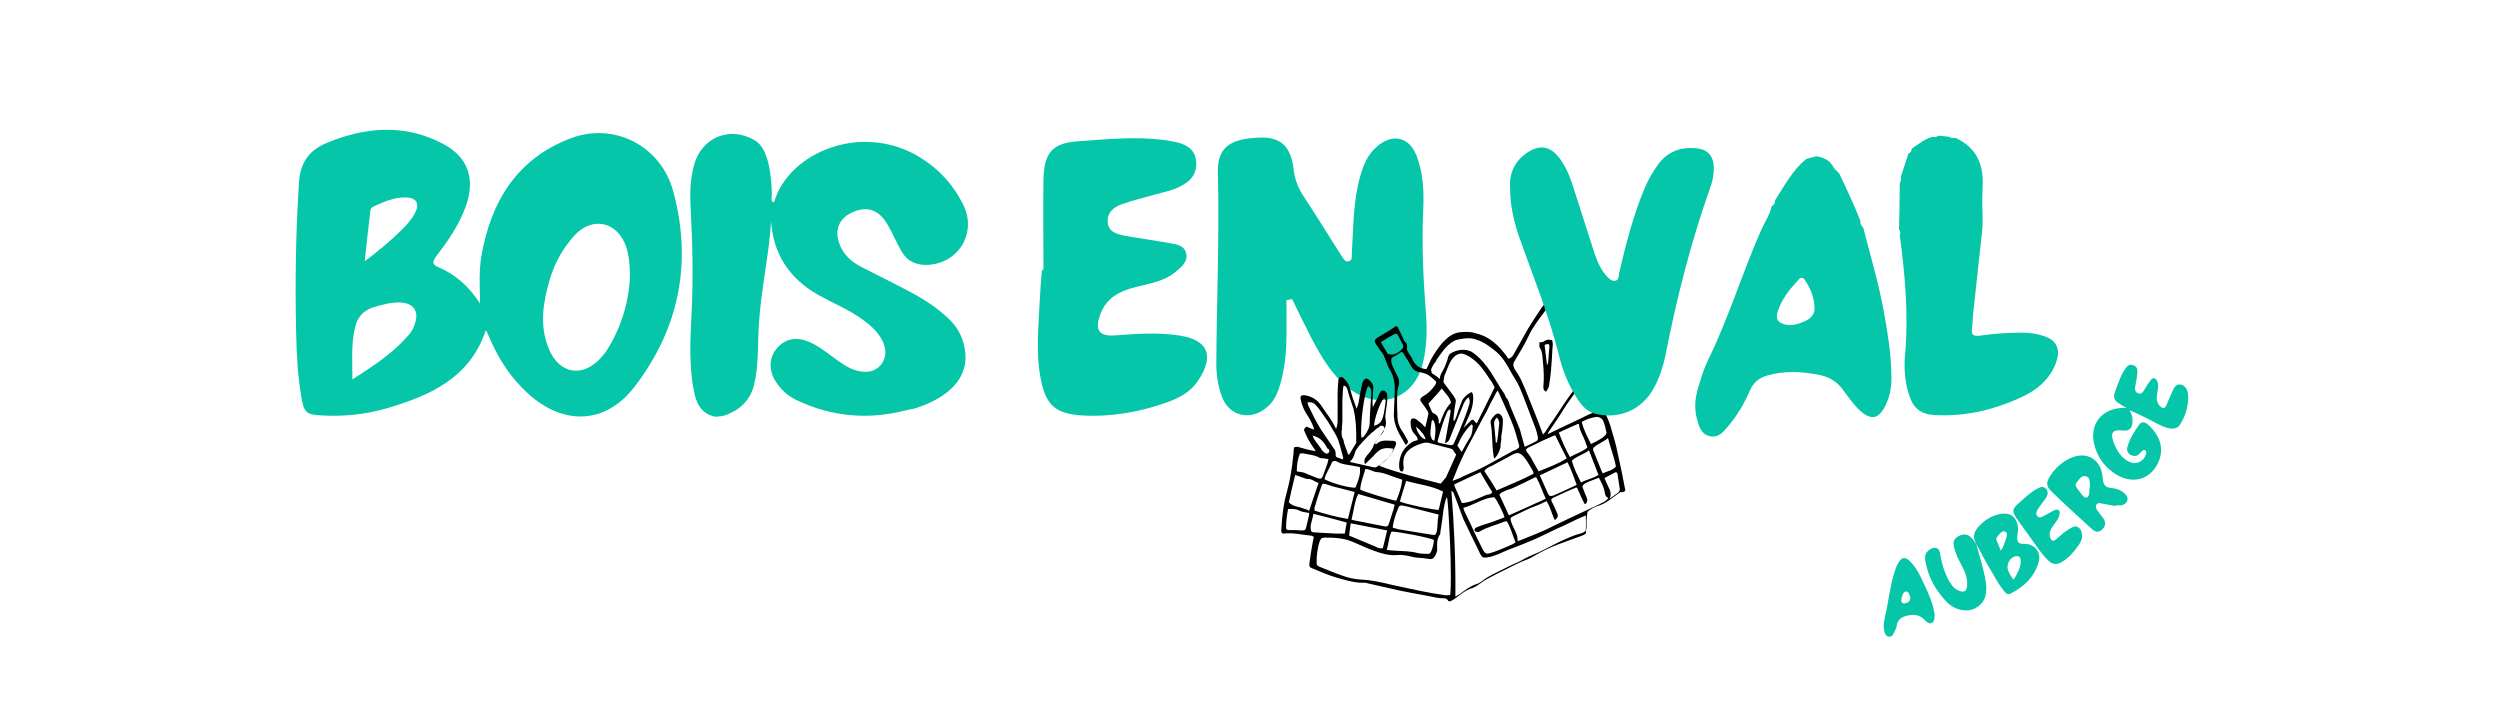 <?xml version="1.0" encoding="UTF-8"?>
<svg xmlns="http://www.w3.org/2000/svg" xmlns:xlink="http://www.w3.org/1999/xlink" version="1.1" x="0px" y="0px" viewBox="0 0 630.6 177" style="enable-background:new 0 0 630.6 177;" xml:space="preserve"> <style type="text/css"> .st0{fill:#05C6A9;} </style> <g id="Layer_2"> </g> <g id="Layer_3"> </g> <g id="Layer_1"> </g> <g id="Layer_1_copy"> <g> <path class="st0" d="M239.2,80.3c-2.9-2.7-6.2-4.9-9.7-6.7c-4.1-2.2-8.2-4.2-12.3-6.3c-2.5-1.3-4.5-3.1-5.5-5.9 c-1.2-3.3-0.1-6.2,3-7.7c3.8-1.9,7-0.9,9.2,3c1.3,2.2,2.2,4.5,3.5,6.7c1.5,2.6,3.9,3.6,6.8,3.4c7.8-0.5,12.3-8.3,8.7-15.3 c-2.4-4.8-5.9-8.7-10.5-11.6c-14.7-9.3-33.4-1.6-37.1,11c0,0.1-0.2,0.1-0.4,0.1c-0.5-0.7-0.2-1.6-0.2-2.3c-0.1-3.1-0.4-6.1-1.3-9 c-0.6-1.7-1.4-3.3-3-4.3c-6.2-3.7-13.4-0.8-15.3,6.1c-1,3.6-1.1,7.2-0.9,10.9c0.5,9.1,0.7,18.3,0.2,27.4 c-0.3,6.2-0.6,12.5,0.6,18.7c0.6,3.2,1.8,5.8,5.3,6.6c0.6,0,2.3,0,3.9-0.9c2.6-1.1,5.1-3.4,6-7.1c1.2-4.9,0.9-9.9,1.2-14.9 c0.5-9,2.6-17.8,3.1-26.4c0.5,8.1,4.5,14.4,11.9,18.6c3.6,2,7.5,3.6,10.9,6c2,1.4,3.9,3,5.1,5.2c1.1,2.1,1.4,4.3-0.1,6.3 c-1.6,2-3.8,2.2-6.1,1.6c-2.4-0.6-4.2-2.1-6.2-3.5c-1.9-1.4-3.8-2.9-6-3.8c-3.1-1.3-5.8-0.8-7.9,1.5c-2,2.2-2.3,5.2-0.7,8.1 c1.4,2.4,3.4,4.2,5.9,5.3c8.6,4,17.6,4.8,26.8,2.5c0.8-0.2,1.6-0.4,2.4-0.5c1.3-0.4,13.9-3.9,13-14 C243.2,85.7,241.8,82.7,239.2,80.3z"></path> <path class="st0" d="M122.5,83.4c-4,11.9-13.9,16.3-24.6,19.5c-5.4,1.6-10.9,2.2-16.6,1.9c-4-0.2-4.6-0.6-5.3-4.7 c-0.9-5.4-1.2-10.8-1.3-16.2c-0.3-12.6-0.1-25.1,0.7-37.7c0.3-5,2.4-8.2,6.9-10.1c9.8-4.1,19.7-4.9,29.3,0.1 c6.6,3.4,8.4,9.1,5.8,16.1c-1.7,4.6-4.5,8.6-7.4,12.4c-1.1,1.5-0.9,2.1,0.8,2.8c4.1,1.8,7.5,4.7,10.3,9.1 c-0.1-4.4-0.3-8.2,0.3-11.9c2.4-13.8,8.9-24.6,22.5-29.8c11-4.2,22.8,1.9,25.9,13.3c4.9,18,1.5,34.7-9.7,49.3 c-7.4,9.7-18.2,9.9-27.2,1.5c-4.1-3.8-7.1-8.4-9.3-13.5c-0.3-0.6-0.5-1.2-0.8-1.8C122.8,83.5,122.7,83.5,122.5,83.4z M158.9,69.6 c0-3.1-0.3-5.2-0.9-7.2c-2.2-6.6-8.7-8-13.3-2.8c-2.8,3.2-4.8,6.8-6,10.8c-1.7,5.8-2.7,11.6-0.3,17.5c2.6,6.5,8.7,7.5,13.3,2.2 c0.5-0.6,1-1.1,1.4-1.8C156.9,82.3,158.7,75.7,158.9,69.6z M88.9,95.7c5.3-3.4,10.2-6.6,14.1-11.1c0.8-0.9,1.4-2,1.7-3.1 c1-3-0.4-5-3.6-5.2c-2.5-0.1-4.9,0.6-7.2,1.3c-2.2,0.8-3.6,2.3-4.2,4.5C88.5,86.4,88.9,90.8,88.9,95.7z M92,65.9 c3.6-2.7,6.6-5.2,9.4-8c1.3-1.3,2.5-2.6,3.3-4.2c1.2-2.3,0.4-3.8-2.2-3.9c-3-0.1-5.7,1.1-8.3,2.3c-0.5,0.2-0.8,0.7-0.8,1.2 C92.9,57.4,92.5,61.4,92,65.9z"></path> </g> <g> <path class="st0" d="M324.5,75.7c0,2.9,0,5.8,0,8.7c0,4.3-0.4,8.5-1.6,12.6c-0.7,2.4-1.7,4.6-3.8,6.1c-4,3.1-9.2,1.7-10.9-3.1 c-1-2.7-1.4-5.5-1.4-8.3c0.1-16,0.8-32.1,0.4-48.1c-0.2-6.3,2.9-8.6,10.4-8.9c5.4-0.2,8,2.1,8.7,8c0.3,2.6,1.2,4.9,2.7,7.1 c3.2,4.8,6.2,9.8,9.3,14.6c0.5,0.7,0.9,1.8,1.9,1.5c1.1-0.3,0.7-1.5,0.8-2.3c0.4-6.4,0.3-12.8,2.1-19.1c0.8-2.9,1.9-5.6,4.3-7.6 c4-3.4,8.2-2.3,10,2.6c1.6,4.3,1.8,8.8,1.6,13.3c-0.4,8.9,0,17.7,0.7,26.5c0.3,4,0.2,8-0.7,11.9c-2,9.4-11.2,12.7-18.8,6.7 c-4.3-3.3-6.9-7.9-9.4-12.6c-1.7-3.3-3.3-6.6-4.9-9.9C325.4,75.6,325,75.6,324.5,75.7z"></path> <path class="st0" d="M263.2,68c0-7.6-0.1-15.1,0-22.7c0.2-7,2.3-9.3,9.2-9.7c7-0.5,14.1-1.2,21.1-0.3c1.4,0.2,2.8,0.4,4.1,0.8 c2.2,0.7,3.9,2,4.1,4.5c0.3,2.6-0.8,4.5-2.9,5.8c-2.3,1.5-5,2-7.6,2.7c-2.8,0.8-5.7,1.5-8.5,2.5c-1.8,0.7-3.4,2-3.3,4.3 c0.1,2.5,2.1,3.1,4,3.5c3.8,0.7,7.6,1.2,11.4,1.9c1.8,0.3,3.9,0.5,4.4,2.6c0.5,2.2-1.3,3.5-2.7,4.7c-2.9,2.4-6.5,2.9-10,3.8 c-4,1-7.5,2.7-9,7c-1.4,3.8-0.3,5.5,3.7,5.2c5.4-0.4,10.7-0.8,16.1,0c7.4,1.1,9.1,5,5,11.3c-1.9,2.9-4.7,4.4-7.7,5.5 c-6.9,2.5-14.1,3.8-21.5,3.4c-6.8-0.4-9.3-2.5-10.6-9.3c-1.3-6.8-0.5-13.6-0.2-20.3c0.1-2.3,0.3-4.6,0.5-6.9 C263,68,263.1,68,263.2,68z"></path> </g> <path class="st0" d="M167.1,62.9"></path> <path d="M409.9,123.3c-0.6-3.1-1.2-6.2-1.9-9.2c-0.4-2-1-4-1.6-6c-0.3-1.2-0.8-2.4-1.3-3.5c-0.2-0.4-0.6-0.9-1-0.9 c-0.7-0.1-1.4,0-2,0.3c-1.3,0.5-2.5,1.1-3.7,1.7c-2.6,1.2-5.2,2.5-8,3.8c0.1-0.3,0.2-0.4,0.2-0.5c1.5-2.2,3-4.4,4.4-6.7 c0.7-1,1.4-2,2.1-3c1.3-1.9,2.7-3.7,3.7-5.8c1.2-2.6,2.5-5.2,3.7-7.9c1-2,1.6-4.2,2-6.4c0.3-1.5,0.4-3,0.1-4.5 c-0.5-2.3-2.1-3.9-4.5-4.2c-0.4-0.1-0.9-0.1-1.3-0.2c-0.9-0.2-1.9,0-2.7,0.4c-1.4,0.6-2.9,1.3-4.2,2.2c-2.2,1.5-4.1,3.2-5.5,5.4 c-1,1.5-2,3-2.9,4.5c-1.2,2.1-2.4,4.3-3.6,6.4c-0.3,0.6-0.7,1.1-1.4,1.3c-0.2-0.2-0.4-0.5-0.5-0.7c-2-2.7-4.3-4.9-7.6-5.7 c0,0-0.1,0-0.1,0c-1.3-0.5-2.7-0.4-4-0.3c-1.9,0.2-3.3,1.4-4.5,2.7c-1,1.2-1.9,2.5-2.7,3.9c-0.5,0.9-0.8,1.8-1.3,2.7 c-1.6-0.1-2.7-0.8-3.4-2.2c-0.3-0.7-0.7-1.3-1.1-1.9c-0.3-0.4-0.5-0.9-0.4-1.4c0.1-0.5,0-1-0.5-1.4c-0.2-0.1-0.3-0.4-0.4-0.7 c-0.5-1-0.9-1.9-1.4-2.9c-0.1-0.2-0.3-0.3-0.4-0.4c-0.6,0.4-1.2,0.8-1.8,1.2c-1,0.6-2,1.2-3,1.8c-0.7,0.5-0.8,0.8-0.4,1.5 c0.5,0.8,1.1,1.6,1.7,2.4c0.2,0.2,0.3,0.5,0.4,0.7c0.5,1.2,0.8,2.4,1.5,3.5c1.1,1.8,1.3,3.7,1.2,5.7c-0.1,1.7-0.1,3.4-0.2,5.1 c-0.2,3.1,1.4,5.5,2.9,8c0,0,0.1,0.1,0.2,0.1c0.5-0.6,0.6-0.8,0.2-1.4c-0.4-0.7-0.8-1.5-1.3-2.2c-0.7-1-1.1-2.2-1.1-3.4 c-0.1-1.7-0.1-3.4-0.1-5.2c0-0.8,0.1-1.7,0.3-2.4c0.4-1.1,0.2-2-0.3-2.9c-0.4-0.7-0.7-1.4-1-2.1c-0.4-0.8-0.6-1.5-0.4-2.3 c0.9-0.5,1.7-1,2.6-1.6c0.2,0.2,0.4,0.4,0.5,0.6c0.7,1.1,1.4,2.2,2,3.3c0.4,0.7,0.9,1,1.6,1.2c0.7,0.1,1.5,0.3,2.2,0.6 c0.8,0.4,1.4,1,2.1,1.6c0.4,0.3,0.3,0.7,0,1.1c-0.8,1.2-1.8,2.2-3.1,2.9c-0.7,0.4-0.8,0.9-0.4,1.4c0.6,0.8,1.1,1.5,1.6,2.3 c0.1,0.2,0.2,0.5,0.2,0.7c-0.2,1.1-0.5,2.1-0.8,3.4c-0.5-0.5-0.8-0.9-1.2-1.2c-0.4-0.3-0.8-0.7-1.2-0.9c-0.9-0.4-1.3-0.1-1.3,0.9 c0,1.1,0.3,2.2,1.1,3c0.4,0.4,0.7,0.8,0.7,1.4c-0.5,0.2-1,0.2-1.4,0.5c-2.2,1.4-3.3,3.4-3.3,6.1c0,0.3,0.1,0.7,0.2,1 c0.2,0.4,0.6,0.5,0.8,0.1c0.2-0.4,0.2-0.8,0.1-1.3c-0.2-1.8,0.4-3.3,1.9-4.3c0.9-0.6,1.9-1,2.9-1.3c0.6-0.2,1.3-0.2,1.9,0 c1.7,0.4,3.3,0.9,5,1.3c0.5,0.1,0.9,0.3,1.1,0.9c0.1,0.2,0.3,0.4,0.5,0.6c-0.1,0.3-0.2,0.7-0.4,1c-0.7,1.6-1.5,3.3-2.2,4.9 c-0.1,0.1-0.2,0.2-0.3,0.3c-0.3,0.4-0.6,0.7-1,1.2c-5.1-1.3-10.4-2.6-15.5-4.5c0.3-0.3,0.4-0.4,0.6-0.6c0.5-0.4,0.9-0.8,1.4-1.2 c0.4-0.4,0.8-0.7,1-1.1c0.5-0.8,0.9-1.6,1.2-2.4c0.2-0.6-0.1-1-0.8-1c-1.4,0-2.9-0.4-4.1,0.8c-0.1,0.1-0.2,0-0.4,0 c0.1-0.3,0.2-0.5,0.3-0.6c0.6-1,1.2-1.9,1.9-2.8c0.6-0.9,0.7-1.9,0.5-2.9c-0.1-0.4-0.1-0.9,0-1.4c0.1-1,0.3-1.9,0.4-2.9 c0.1-0.6,0-1.2,0-1.9c0-0.3-0.3-0.6-0.5-0.8c-0.5-0.4-1.1-0.2-1.4,0.5c-0.4,0.9-0.8,1.8-1.3,2.7c-0.1,0.3-0.3,0.5-0.4,0.8 c-0.1-0.7-0.1-1.2-0.1-1.8c0.1-0.9,0.1-1.9,0.2-2.8c0.1-1-0.4-1.7-1.1-2.3c-0.5-0.4-0.9-0.4-1.3,0.1c-0.2,0.2-0.3,0.5-0.4,0.8 c-0.2,1-0.4,2-0.6,3c-0.2,1.1-0.3,2.3-0.8,3.4c-0.6-1.6-1.2-3.2-1.6-4.9c-0.3-1.2-0.9-2.1-1.8-2.9c-0.5-0.4-1.1-0.2-1.2,0.5 c-0.1,1.1-0.2,2.3-0.2,3.4c0,2,0,4,0,6c0,0.9,0.1,1.8-0.4,3c-0.1-0.3-0.2-0.4-0.3-0.6c-0.9-1.9-2.2-3.4-3.3-5.1 c-1-1.6-2.4-2.5-4.3-2.8c-0.9-0.1-1.2,0.2-1,1.1c0.3,1.6,1,3,1.9,4.3c0.5,0.7,1.4,2.6,1.5,3.3c-0.7-0.3-1.4-0.5-2-0.8 c-0.6,0.7-0.7,0.7-0.5,1.1c0.4,0.8,0.7,1.7,1.2,2.5c0.5,0.9,1.2,1.8,1.7,2.6c-1.4-0.2-2.6-0.5-3.9-0.9c-0.6-0.2-1.2-0.3-1.6,0 c-0.1,0.5-0.1,0.9-0.1,1.2c0,0.3-0.1,0.6-0.1,0.9c-0.3,3.1-0.8,6.1-1.6,9.1c-0.9,3.1-1.2,6.2-1.4,9.4c0,0.2,0,0.4,0,0.5 c0,0.4,0.2,0.6,0.6,0.6c2.3-0.3,4.6,0.3,6.8,0.5c0.3,0,0.5,0.2,0.8,0.3c-0.1,0.5-0.2,1-0.3,1.5c-0.3,1.7-0.6,3.4-0.8,5.1 c-0.1,0.9,0,1.1,0.8,1.4c1.9,0.8,3.8,1.6,5.7,2.2c2.4,0.7,4.9,1.5,7.5,1.4c0.2,0,0.4,0,0.5,0.1c1.8,0.4,3.6,0.8,5.3,1.2 c3.6,0.9,7.4,1.5,11,2.2c0.9,0.2,1.8,0.4,2.7,0.4c0.6,0,1.2,0,1.5,0.7c0.2,0,0.3,0.1,0.5,0.1c0.3-0.2,0.6-0.3,0.9-0.5 c1.5-1,2.9-2.4,4.8-2.9c0.3-0.1,0.5-0.3,0.8-0.4c1-0.6,1.9-1.4,2.9-1.9c2.6-1.4,5.3-2.7,7.9-4c1.2-0.6,2.5-0.9,3.6-1.6 c2-1.2,4.2-2.3,6.4-3.1c1.6-0.6,3.3-1.2,4.9-1.8c0.6-0.2,1.2-0.4,1.7-0.7c0.1-0.1,0.2-0.1,0.3-0.2c0,0,0-0.1,0-0.1 c0-0.3,0.1-0.6,0.1-0.9c0-0.1,0-0.2,0.1-0.3c0-0.7,0-1.3,0-1.9c0-0.7,0.1-1.4,0.2-2.1c0-0.2,0.3-0.5,0.5-0.6c0.6-0.4,1.3-0.8,1.9-1 c2.3-0.6,3.9-2.2,5.8-3.5C409.8,124.1,410.1,123.9,409.9,123.3 M353.7,88c-1,1.1-2.2,1.7-3.6,1.3c-0.6-1-1.2-1.9-1.8-3 c1.1-0.7,2.1-1.3,3.2-1.9c0.7-0.4,0.9-0.3,1.3,0.5c0.4,0.7,0.7,1.4,1.1,2.1C354.1,87.4,353.9,87.7,353.7,88z M357.2,107.6 c1.3,1.1,2.2,2.3,2.4,3.2C358.7,110.8,357.3,109,357.2,107.6z M407.6,117.7c-0.9,1-2.1,1.1-3.3,1.7c-0.2-0.3-0.3-0.5-0.4-0.8 c-0.6-1.6-1.3-3.1-1.9-4.7c-0.2-0.4-0.3-0.8,0.1-1.1c1-0.9,2.3-1.3,3.5-2.3C406.3,113.2,407.2,115.4,407.6,117.7z M376.4,124.1 c-0.3,0.7-0.9,0.6-1.4,0.7c-1.1,0.5-2.2,0.9-3.3,1.4c-0.7,0.3-1.4,0.5-2.1,0.6c-0.9,0.2-0.9,0.1-1.2-0.7c-0.5-1.2-1.1-2.5-1.6-3.7 c0-0.1,0.1-0.2,0.2-0.3c2.1-1,4.1-1.9,6.4-3C374.4,120.9,375.4,122.5,376.4,124.1z M374.4,118.8c0.5-0.7,1.2-1,1.9-1.3 c1.7-0.9,3.3-1.8,5-2.7c0.5-0.3,1.2-0.6,1.7-0.5c0.6,0.1,1.2,0.7,1.6,1.2c0.8,1.1,1.5,2.3,2.1,3.4c0.1,0.1,0.1,0.4,0.1,0.6 c-3,1.6-6.1,2.8-9.3,4.2C376.6,122.1,375.5,120.5,374.4,118.8z M376.9,125.4c0.7,0.7,2.3,3.9,2.6,5.1c-1.1,0.4-2.1,0.8-3.2,1.2 c-1.3,0.4-2.6,0.8-3.8,1.3c-0.5,0.2-0.7,0.6-0.5,0.9c0.2,0.3,0.8,0.4,1.2,0.2c1.9-1.2,4.1-1.6,6.2-2.5c0.2-0.1,0.4-0.1,0.7-0.1 c1,1.6,1.4,3.5,2.2,5.3c-0.3,0.2-0.6,0.4-0.8,0.5c-1.6,0.7-3.2,1.4-4.9,2c0,0-0.1,0-0.1,0c-1.6,0.6-1.9,0.5-2.7-1.1 c-1-2-2-4.1-2.9-6.1c-0.5-1-0.9-1.9-1.4-2.9c-0.2-0.3-0.2-0.7-0.4-1.1C371.8,127.4,374.1,125.6,376.9,125.4z M378.2,124.8 c0.4-0.6,0.9-0.7,1.5-1c0.6-0.3,1.3-0.4,1.9-0.7c1.8-0.8,3.6-1.7,5.4-2.6c0.1-0.1,0.3-0.1,0.5-0.1c1,1.7,1.5,3.5,2.4,5.4 c-3.1,1.4-6.1,2.8-9.3,4.2C379.8,128.2,379,126.5,378.2,124.8z M388.4,119.9c2.4-1.1,4.6-2.2,7-3.3c0.9,1.8,1.6,3.7,2.3,5.7 c-1.5,0.7-2.9,1.4-4.3,2c-0.5,0.2-1.1,0.5-1.6,0.7c-0.7,0.2-1,0.2-1.3-0.4C389.8,123,389.1,121.5,388.4,119.9z M396.5,116.2 c1.2-1.2,2.9-1.5,4.3-2.6c0.8,2.1,1.6,4.1,2.4,6.2c-1.4,0.9-2.9,1.1-4.4,1.9C397.9,119.9,397,118.2,396.5,116.2z M402.4,105.2 c0.7-0.2,1.8,0.3,2,1c0.4,0.9,0.6,1.9,0.8,2.8c0.1,0.2-0.1,0.6-0.3,0.8c-0.4,0.4-0.8,0.7-1.3,1c-0.7,0.4-1.4,0.8-2.3,1.2 c-0.9-1.9-1.9-3.6-2.3-5.6C400.1,105.8,401.2,105.4,402.4,105.2z M398.1,106.9c0.1,0.1,0.2,0.1,0.2,0.2c0.1,1.5,1,2.7,1.5,4.1 c0.2,0.5,0.4,1.1,0.6,1.7c-1.3,1.1-2.9,1.5-4.4,2.4c-1.1-2-2-4-2.8-6.2C394.9,108.3,396.5,107.6,398.1,106.9z M391.7,110 c0.2-0.1,0.3-0.1,0.6-0.2c0.9,1.9,1.9,3.8,2.9,5.8c-2.3,1.5-4.7,2.3-7.1,3.3c-0.7-1.2-1.3-2.3-1.9-3.4c-0.3-0.5-0.6-1-1-1.4 c-0.4-0.6-0.4-0.8,0.3-1.2c1.2-0.6,2.4-1.1,3.5-1.7C389.9,110.8,390.8,110.4,391.7,110z M381.9,91.3c1.2-2.1,2.6-4.2,3.6-6.4 c1-2.2,2.4-4,3.8-5.9c1.5-2,3.3-3.7,5.4-5.1c1.3-0.8,2.7-1.6,4.2-2.1c1.8-0.6,3.6-0.2,5.1,0.8c0.6,0.4,1.1,1,1.3,1.7 c0.5,1.2,0.7,2.5,0.5,3.8c-0.3,2.7-1.2,5.2-2.2,7.7c-0.9,2-1.9,3.9-2.7,5.9c-1.1,2.6-2.6,5-4.3,7.2c-1.6,2.1-3,4.4-4.5,6.6 c-0.8,1.1-1.5,2.2-2.3,3.4c-0.1,0.2-0.3,0.4-0.6,0.7c-0.8-2.1-1.5-4.1-2.3-6c-1-2.4-1.9-4.9-3-7.3c-0.5-1.2-1.2-2.2-1.9-3.3 C381.7,92.3,381.6,91.9,381.9,91.3z M361.6,94.4c-0.1,0-0.1-0.1-0.2-0.1c-0.1,0-0.1-0.1-0.2-0.2c0,0-0.1,0-0.1-0.1c0,0,0,0,0,0 c0,0,0,0,0,0c0,0,0,0,0,0c0,0,0,0,0,0c0,0,0-0.1,0-0.1c0,0,0,0,0-0.1c0,0,0-0.1,0-0.1c0,0,0,0,0,0c0,0,0,0,0,0c0,0-0.1-0.1-0.1-0.1 c0,0,0,0,0,0c0-0.1,0-0.2,0-0.3c0-0.1,0-0.3,0.1-0.4c0.2-0.5,0.5-1,0.8-1.4c0.1-0.1,0.2-0.2,0.3-0.3c0-0.2,0.1-0.4,0.2-0.5 c1.2-1.7,2.3-3.5,4.2-4.6c0.4-0.3,0.9-0.4,1.4-0.5c1.5-0.3,3-0.5,4.5,0.1c1.9,0.6,3.4,1.8,4.9,3c1.6,1.4,2.7,3.2,3.7,5.1 c0.7,1.3,1.6,2.5,2.2,3.9c0.9,2,1.6,4.1,2.4,6.1c0.5,1.4,1.1,2.8,1.6,4.2c0.3,0.7,0.4,1.5,0.6,2.2c0.1,0.5,0,0.9-0.4,1.1 c-0.9,0.5-1.8,0.9-2.9,1.4c-0.5-1.6-0.8-2.9-1.2-4.3c-0.2-0.5-0.4-1-0.6-1.5c-0.6-1.4-1.2-2.9-1.8-4.3c-0.1-0.1-0.1-0.3-0.2-0.4 c0-0.3-0.2-0.7-0.3-1c-0.1-0.2-0.2-0.4-0.3-0.6c-0.1-0.1-0.2-0.2-0.3-0.3c0-0.1-0.1-0.1-0.1-0.2c0,0,0,0,0,0 c-0.2-0.7-0.7-1.3-1.1-1.9c-0.9-1.5-1.8-2.9-2.7-4.4c-1.2-1.8-2.6-3.5-4.4-4.8c-1.6-1.2-4.1-0.9-5.8,0.2c-0.2,0.1-0.4,0.5-0.4,0.6 c0,0-0.1,0.1-0.1,0.1c-0.2,1-0.6,2-1,2.9c-0.2,0.4-0.5,0.9-0.7,1.3c-0.1,0.2-0.2,0.4-0.3,0.7c-0.1,0.2-0.1,0.5-0.1,0.7 c0,0,0,0,0,0.1C362.5,95,362.1,94.7,361.6,94.4z M371.6,100.5c0-0.6,0-1.2-0.4-1.6c-1,0.4-2.2,1.5-2.5,2.4c-0.5,1.3-1,2.6-1.4,3.9 c-0.1,0.3-0.3,0.6-0.4,0.9l-0.3,0c0-0.4,0.1-0.9,0.1-1.3c0.1-1.2,0.3-2.4,0.5-3.5c0.1-0.6-0.3-1-0.6-1.5c-0.7-1-1.5-2-2.3-3.1 c-0.2-0.3-0.3-0.6-0.1-0.9c0-0.1,0-0.2,0-0.2c0-0.1,0-0.1,0-0.2c0-0.1,0.1-0.2,0.1-0.4c0,0,0,0,0,0c0-0.2,0.1-0.5,0.2-0.6 c0,0,0,0,0,0c0.7-1.6,1.1-3.3,2.4-4.5c0.8-0.7,1.7-0.9,2.6-0.5c1.1,0.4,2.1,1.2,3,2c1.6,1.5,2.6,3.3,3.8,5c0.3,0.4,0.5,1,0.7,1.3 c-1.5,3.1-3,6.1-4.5,9.1c-0.2-0.2-0.3-0.3-0.4-0.4c-0.5-0.7-0.8-0.7-1.4,0c-0.5,0.5-1,1-1.5,1.5c0.5-1.2,1.1-2.4,1.6-3.6 C371.3,103,371.6,101.8,371.6,100.5z M361.8,111.2c-0.2-0.1-0.5-0.2-0.6-0.4c-0.2-0.4-0.4-0.9-0.4-1.4c0-1,0.2-2.1,0.3-3.1 c0-0.1,0.2-0.3,0.3-0.4C362.1,106.5,362.3,108.5,361.8,111.2z M361.5,104.2c-0.1,0-0.2-0.2-0.3-0.3c-0.3-0.8-0.7-1.5-0.9-2.1 c1.2-1.3,2.3-2.5,3.4-3.8c0.8,1.2,2,2.1,2.3,3.6c-1.5,1.5-2.1,3.3-2.8,5.2c-0.1,0-0.3-0.1-0.3-0.1 C363,105.5,362.6,104.6,361.5,104.2z M366.7,111.9c-0.1,0.2-0.4,0.4-0.6,0.4c-1-0.1-2.1-0.4-3.1-0.6c-0.2,0-0.3-0.2-0.4-0.3 c0.4-1.5,0.8-3,1.3-4.5c0.3-1,0.7-1.9,1.1-2.9c0.1-0.3,0.4-0.6,0.8-0.8c0,0.2,0.1,0.5,0.1,0.7c-0.4,2.2-0.8,4.4-1.2,6.6 c-0.1,0.4-0.1,0.7-0.2,1.3c0.8-0.3,1-0.7,1.2-1.2c0.9-2.3,1.8-4.6,2.7-6.8c0.2-0.4,0.3-0.8,0.5-1.2c0.3-0.9,0.7-1.7,1.5-2.4 c0.4,0.6,0.4,1.2,0.2,1.8c-0.3,1.2-0.8,2.4-1.2,3.5c-0.3,0.8-0.6,1.5-0.9,2.2C368,109.1,367.3,110.5,366.7,111.9z M367.6,112.4 c0.8-1.9,1.9-3.8,3.6-5.4c0.1,0.2,0.3,0.3,0.3,0.4c-0.1,0.9-0.1,1.9-0.6,2.8c-0.8,1.2-1.5,2.5-2.2,3.8 C368.3,113.4,368,113,367.6,112.4z M366.9,120c0.9-2.3,1.9-4.6,3.1-6.9c1.2-2.2,2.4-4.5,3.6-6.8c0.6-1.2,1.4-2.4,1.9-3.6 c0.5-1.2,1.3-2.3,1.8-3.5c0.1-0.2,0.2-0.3,0.5-0.7c0.6,1.3,1,2.3,1.5,3.3c0.8,1.9,1.7,3.7,2.4,5.6c0.6,1.6,1,3.3,1.5,5 c0.1,0.2-0.1,0.6-0.3,0.7c-0.3,0.3-0.8,0.4-1.2,0.6c-2.4,1.3-4.7,2.6-7.1,3.9c-1.7,0.9-3.4,1.6-5.2,2.4c-0.4,0.2-0.8,0.4-1.2,0.6 c-0.5,0.2-1.1,0.4-1.8,0.7C366.6,120.7,366.7,120.4,366.9,120z M364,124c-0.4,1.5-0.7,3-1.1,4.6c-1,0.1-8.3-1.4-9.8-2.1 c0.5-1.7,1-3.4,1.6-5.2C357.8,122.2,361.1,122.5,364,124z M331.6,128c0.5-1.8,1.1-3.6,1.7-5.3c0.2-0.7,0.4-0.8,1.1-0.6 c0.6,0.2,1.2,0.4,1.8,0.6c1.2,0.3,2.4,0.6,3.6,0.9c0.6,0.2,1.2,0.3,1.9,0.5c-0.6,2.3-1.1,4.5-1.7,6.8c-2.9-0.5-5.6-1.2-8.4-2.1 C331.6,128.5,331.5,128.2,331.6,128z M334.1,120.9c0.3-1.6,1.4-2.9,1.9-4.4c0.5-0.3,0.9-0.3,1.4,0c1,0.6,2.2,0.7,3.4,0.9 c0.7,0.1,1.5,0.3,2.2,0.4c0.3,2-0.5,3.6-1.1,5.2C340.5,123.1,336.5,122.1,334.1,120.9z M340.7,132c3.1,0.6,6.1,1.2,9.2,1.8 c-0.4,1.6-0.7,3-1.1,4.5c-0.7,0.1-1.3-0.1-1.8-0.4c-1.4-0.6-2.9-1.2-4.3-1.8c-0.8-0.3-1.6-0.7-2.4-1C340.4,134,340.6,133,340.7,132 z M349.4,132.8c-2.7-0.5-5.4-1.1-8.1-1.6c-0.1,0-0.2-0.1-0.4-0.2c0.6-2.1,0.7-4.4,1.7-6.4c3.1,0.9,6.1,1.8,9.2,2.7 c-0.1,0.5-0.2,0.9-0.3,1.2c-0.4,1.3-0.8,2.5-1.2,3.7C350.2,132.6,349.9,132.9,349.4,132.8z M351,134.1c1.2-0.1,9.6,1.5,10.7,2.1 c-0.1,1.1-0.3,2-0.7,2.9c-0.2,0.4-0.5,0.7-0.9,0.6c-0.8,0-1.7,0-2.5-0.2c-1.9-0.5-3.8-0.5-5.7-0.6c-0.6,0-1.3-0.1-2.1-0.2 C350.3,137.1,350.3,135.5,351,134.1z M361.3,134.9c-2.9-0.5-5.8-0.9-8.6-1.4c-0.5-0.1-0.9-0.3-1.4-0.4c0.2-1.9,0.8-3.5,1.5-5.2 c0.2-0.4,0.5-0.4,0.9-0.4c1,0.2,1.9,0.4,2.9,0.7c0.7,0.2,1.3,0.3,2,0.5c1.4,0.4,2.8,0.7,4.3,1.1c-0.4,1.5-0.2,2.9-0.5,4.3 C362.1,134.9,362.1,135,361.3,134.9z M350.5,119.9c1,0.4,2.1,0.7,3.2,1.1c-0.2,1.9-0.8,3.6-1.5,5.3c-1.1-0.1-8.3-2.3-9.1-2.8 c0.1-1.8,0.8-3.4,1.3-5.2c1.1,0,2,0.8,3.1,0.8C348.5,119.2,349.5,119.5,350.5,119.9z M349.1,100.4c0.4,0.2,0.5,0.7,0.4,1 c-0.2,1.3-0.3,2.6-0.7,3.9c-0.3,1.1-1,1.8-2.2,2.1C346.6,105.8,348.1,101.4,349.1,100.4z M345.1,97.4c0.6,0.3,0.8,0.8,0.8,1.4 c0,0.6,0,1.2-0.1,1.9c-0.1,1.9-0.3,3.9-0.3,5.8c0,1.4-0.6,2.4-1.4,3.5c-0.1,0.1-0.2,0.2-0.3,0.3c-0.1,0-0.2,0-0.4,0.1 C343,107,344.2,98.6,345.1,97.4z M342.7,112.6c0.7-0.8,1.4-1.6,2.2-2.4c0.5-0.5,1-1,1.6-1.4c0.1-0.1,0.2-0.2,0.3-0.3 c0.3-0.3,0.7-0.6,1.1-0.8c0.1-0.3,0.5-0.4,0.8-0.3c0.4,0.1,0.6,0.5,0.5,0.8c-0.1,0.6-0.4,1-0.8,1.4c-0.2,0.2-0.4,0.3-0.5,0.5 c0,0,0,0,0,0c0,0,0,0,0,0.1c0,0,0,0.1-0.1,0.1c-0.1,0.1-0.1,0.2-0.2,0.3c-0.3,0.4-0.6,0.9-0.9,1.3c0,0,0,0-0.1,0.1 c-0.3,1.2-1.1,2.1-1.9,3c-0.5,0.7-0.7,1.2-0.4,2.1c1-1,1.9-1.8,2.7-2.7c1.2-1.3,2.4-1.6,4.5-1.2c-0.2,0.4-0.3,0.8-0.5,1.2 c-1,1.5-2.3,2.5-3.8,3.4c-0.2,0.1-0.4,0.1-0.6,0.1c-1.9-0.4-3.8-0.9-5.8-1.3c-0.1,0-0.2-0.1-0.3-0.2c0.7-0.5,0.9-1.2,1.2-1.9 C341.8,113.7,342.3,113.2,342.7,112.6z M338.4,108.7c0-0.1,0-0.1,0.1-0.2c-0.1-0.7,0.1-1.5,0.1-2.2c0-0.7,0-1.5,0-2.2c0-1,0-2,0-3 c0-0.7,0.1-1.4,0.1-2.1c0-0.6,0.1-1.1,0.2-1.7c0.6,0,0.7,0.4,0.9,0.7c0.2,0.7,0.4,1.4,0.6,2.1c0.3,1,0.7,2,1,3 c0.3,1.3,0.5,2.6,0.6,3.9c0.1,1.3,0.1,2.7,0.1,4.1c0,0.2,0,0.5,0,0.6c-0.6,1-1.2,2-1.8,3c-0.1-0.1-0.3-0.1-0.3-0.2 c-0.3-1.2-1-2.3-1.1-3.5c-0.1-0.3-0.3-0.5-0.4-0.8C338.4,109.8,338.4,109.2,338.4,108.7z M330.2,102.7c-0.2-0.3-0.3-0.7-0.4-1.2 c1.1-0.2,1.8,0.3,2.3,0.9c0.8,0.9,1.5,2,2.2,3c0.2,0.3,0.5,0.7,0.7,1c0.6,1.1,1.3,2.1,1.9,3.2c1,1.8,1.3,3.8,1.9,5.8 c0,0.1,0,0.3-0.1,0.5c-0.4-0.2-0.7-0.3-1.1-0.4c-0.7-0.3-0.7-0.3-0.7-1.2c0-0.3-0.1-0.6-0.2-0.8c-1.1-1.7-2.3-3.3-3.4-5 c-0.2-0.3-0.4-0.6-0.5-0.8C331.8,106,331,104.4,330.2,102.7z M331.1,109.9c1.9,0.4,2.9,1.6,3.7,3.2c0,0,0,0,0,0c0,0,0,0,0,0 c0,0,0.2,0.1,0.2,0.1c0.4,0.2,0.4,0.6,0.2,0.9c0,0,0,0,0,0c0,0,0,0,0,0c0,0,0,0,0,0c-0.1,0.1-0.2,0.3-0.4,0.3 c-0.2,0.1-0.3,0-0.5-0.1c-0.4-0.2-0.6-0.5-0.9-0.8c-0.1-0.1-0.2-0.3-0.2-0.4c0,0-0.1-0.1-0.1-0.1 C332.5,112,331.5,111.2,331.1,109.9z M327.9,114.4c0.4,0,0.7-0.1,1,0c1.3,0.3,2.6,0.3,3.8,1c0.3,0.2,0.7,0.2,1.1,0.2 c0.4,0.1,0.8,0.1,1.3,0.2c-0.1,0.5-0.2,0.8-0.3,1.2c-0.3,0.9-0.7,1.9-1,2.8c-0.4,1-0.6,1.1-1.5,0.8c-1.1-0.4-2.2-0.9-3.2-1.3 c-0.3-0.1-0.5-0.2-0.8-0.2c-0.4-0.1-0.7-0.1-1.2-0.2C327.1,117.2,327.3,115.8,327.9,114.4z M330.1,130.3c-0.2,0.9-0.4,1.8-0.6,2.6 c-0.2,0.8-0.3,0.9-1.2,0.9c-1-0.1-2-0.1-3-0.1c-0.4,0-0.9,0-0.9-0.6c0-1.6,0.2-3.1,0.5-4.7c1.2-0.1,2.2,0,3.1,0.5 c0.6,0.3,1.4,0.3,2.2,0.5C330.2,129.8,330.2,130.1,330.1,130.3z M329.2,128.4c-0.7-0.2-1.3-0.5-2-0.6c-0.8-0.2-1.6-0.5-2.1-1.1 c0.5-2.3,1-4.6,1.6-6.9c0.8,0.3,1.5,0.5,2.3,0.8c0.2,0.1,0.5,0.2,0.7,0.2c1.1-0.1,1.9,0.7,2.9,1c-0.8,2.4-1.6,4.6-2.4,7.1 C329.9,128.6,329.6,128.5,329.2,128.4z M331.7,134.3c-1-0.1-1-0.1-1.1-1.1c0-0.2,0-0.4,0-0.7c0.2-0.9,0.5-1.8,0.7-2.9 c2.8,0.7,5.5,1.4,8.4,2.2c-0.2,0.9-0.3,1.8-0.5,2.8c-0.7,0-1.4,0-2,0C335.3,134.5,333.5,134.4,331.7,134.3z M365.8,150.1 c-0.6,0-1.2,0.1-1.6,0c-2.1-0.3-4.1-0.7-6.2-1.1c-2.3-0.5-4.6-1-7-1.5c-2.5-0.6-5-1.2-7.7-1.3c-1.5-0.1-3-0.4-4.4-0.9 c-2.1-0.7-4.2-1.6-6.2-2.4c-0.5-0.2-0.6-0.5-0.6-1c0-1.8,0.2-3.7,0.8-5.4c0.2-0.6,0.5-0.9,1.2-0.9c2.5,0,5,0.1,7.4,1.2 c1.7,0.7,3.3,1.5,5,2.1c1.9,0.7,3.9,1.3,6,1.1c1.2-0.1,2.3,0.1,3.5,0.4c1,0.3,2.1,0.3,3.1,0.4c0.5,0.1,0.9,0.1,1.4,0.2 c0.8,0.1,1.2-0.2,1.6-1c0.2-0.4,0.3-0.7,0.4-1.1c0-0.1,0-0.1,0-0.2c0-0.6,0-1.2,0-1.8c0.1-0.8,0.3-1.5,0.7-2.1c0,0,0.1-0.1,0.1-0.1 c0-0.3,0-0.6,0.1-1c0.3-1.7,0.5-3.4,0.7-5.1c0.2-1.1,0.4-2.1,0.8-3.2c0.1,0.2,0.2,0.4,0.2,0.6c0.2,1.9,0.3,3.8,0.4,5.7 c0.2,3.1,0.3,6.1,0.4,9.2C365.9,144,366.1,147,365.8,150.1z M400,133.7c0,0.3-0.7,0.7-1.1,0.8c-2,0.5-3.9,1.4-5.8,2.3 c-1.7,0.8-3.4,1.8-5.2,2.6c-0.7,0.3-1.4,0.6-2.1,0.9c-0.9,0.4-1.7,0.9-2.5,1.3c-1.2,0.6-2.5,1.1-3.8,1.8c-1.9,1-4,1.8-5.7,3.2 c-0.4,0.3-0.9,0.6-1.3,0.7c-1.6,0.5-2.9,1.5-4.2,2.5c-0.3,0.2-0.7,0.4-1.2,0.7c0.1-9-0.3-17.8-1-26.7c0.3,0.2,0.4,0.3,0.5,0.4 c0.7,1.9,1.5,3.9,2.2,5.9c0.2,0.5,0.4,1.1,0.7,1.6c0.9,2,1.9,4,2.9,6c0.3,0.7,0.7,1.4,1,2.1c0.5,0.9,0.8,0.9,1.8,0.8 c1.9-0.3,3.5-1.2,5.2-1.9c2.4-0.9,4.7-1.8,7-2.8c1.8-0.8,3.5-1.7,5.2-2.5c1.2-0.5,2.3-1,3.5-1.6c1-0.5,2-1,3-1.4 c0.3-0.1,0.5-0.2,0.9-0.4C400,131.2,400.1,132.5,400,133.7z M404.2,126.8c-0.8,0.4-1.6,0.8-2.5,1.2c-2.1,1-4.3,2-6.4,3 c-1.9,0.9-3.9,1.9-5.8,2.8c-1.4,0.6-2.8,1.2-4.1,1.7c-0.8,0.3-1.6,0.7-2.6,1c0.1-1.9-1.1-3.2-1.6-4.8c-0.3-0.9-0.3-1.1,0.5-1.5 c2-0.9,3.9-2,6-2.7c0.8-0.3,1.6-0.7,2.4-1.1c1,1.5,1.3,3.3,2.1,4.8c0.7-0.6,0.9-1,0.6-1.7c-0.4-0.9-0.8-1.9-1.3-2.8 c-0.3-0.6-0.3-0.8,0.2-1.1c1.9-0.9,3.8-1.8,5.8-2.6c0.1,0,0.2,0,0.3,0c0.6,1.4,1.2,2.8,1.9,4.1c0,0,0.1,0,0.3,0 c0.4-0.5,0.5-1,0.2-1.7c-0.4-0.8-0.7-1.7-1-2.5c-0.1-0.2,0.1-0.6,0.3-0.7c0.3-0.3,0.7-0.5,1-0.6c0.9-0.4,1.8-0.7,2.8-1.1 c0.7,1.3,1.3,2.4,1.5,3.8c0.1,0.6,0.3,1.1,0.9,1.3C405.4,126.1,404.8,126.5,404.2,126.8z M408.1,124.3c-0.7,0.5-1.4,1-2.1,1.5 c0.6-1.2,0.1-2.2-0.4-3.2c-0.3-0.7-0.6-1.3-0.9-2c0.9-0.5,1.7-0.9,2.6-1.4c0.4-0.2,0.7,0,0.7,0.4c0.2,1.3,0.4,2.6,0.6,3.9 C408.6,123.7,408.3,124.1,408.1,124.3z"></path> <path d="M391.6,86.1c0-0.1-0.1-0.2-0.1-0.3c-0.3,0-0.6-0.1-0.9-0.1c0,0,0,0,0-0.1c-0.1,0-0.1,0-0.2,0.1c-0.2,0-0.4,0.1-0.6,0.2 c-0.1,0-0.2,0.1-0.2,0.1c0,0-0.1,0-0.1,0.1c-0.4,0.2-0.8,0.3-1.2,0.2c0,0.4,0,0.8,0,1.2c0.3,0.5,0.5,0.9,0.6,1.4 c0.2,0.8,0.2,1.7,0.3,2.5c0.2,2,0.3,4.1,0.1,6.1c0,0.5,0,1,0.7,1.3c0.3-0.5,0.6-0.9,0.7-1.4c0.2-1.2,0.4-2.4,0.5-3.7 c0.2-2,0.3-4,0.4-6C391.7,87.2,391.7,86.7,391.6,86.1 M390.8,87.7c-0.1,1.2-0.2,2.5-0.3,3.7c0,0.2-0.1,0.4-0.2,0.6c0,0-0.1,0-0.1,0 c-0.2-1.7-0.4-3.4-0.6-5C390.6,86.6,390.9,86.7,390.8,87.7z"></path> <path d="M398.7,84.1c0.1-1.2,0.4-2.4,0.3-3.6c0-1.5-0.7-2.6-2.2-3.3c0.3-0.8,0.8-1,1.4-0.5c0.8,0.7,1.5,1.5,1.5,2.6 c0.1,2.3-0.4,4.5-0.8,6.7c-0.1,0.9-0.3,1.7-0.4,2.6c-0.1,0.7-0.6,0.9-1.1,1.3c-0.1-0.3-0.2-0.5-0.1-0.7c0.4-3.6-0.3-7-1.5-10.3 c-0.1-0.4-0.4-0.7-0.5-1.1c-0.2-0.4-0.1-0.7,0.3-0.9c0.4-0.2,0.6,0.1,0.8,0.4c0.5,1.6,1,3.1,1.5,4.7c0.2,0.6,0.3,1.3,0.5,1.9 C398.5,84.1,398.6,84.1,398.7,84.1"></path> <path d="M378.5,112.2c0.1-0.5,0.1-0.9,0.2-1.4c-0.1-0.7,0.1-1.4,0.2-2.1c0.1-0.9,0.2-1.8,0.2-2.7c0-0.3-0.1-0.7-0.3-1 c-0.5-0.9-1.3-0.9-1.9-0.1c-0.2,0.2-0.5,0.5-0.6,0.7c-0.2,0.3-0.4,0.8-0.3,1.1c0.5,2.6,0.3,5.3,0.7,8c0,0.3,0.1,0.5,0.2,1 c1-0.9,1.3-2,1.6-2.9C378.5,112.5,378.5,112.4,378.5,112.2 M377.6,111.6c-0.1,0-0.2,0-0.3,0c0-0.4-0.1-0.8-0.1-1.2 c-0.1-1-0.2-2.1-0.3-3.1c-0.1-0.7,0-1.4,0.7-2c0.2,0.4,0.5,0.7,0.5,1c0.1,0.3,0.1,0.7,0,1.1C378,108.8,377.8,110.2,377.6,111.6z"></path> <path class="st0" d="M380.9,47.3c-0.2-3.1,0.8-6.2,3.9-8.5c3.4-2.5,6.3-2.1,8.8,1.4c1.6,2.3,2.6,4.8,3.4,7.5 c1.8,5.5,3.5,11,5.3,16.5c0.7,2,1.6,4,3.1,5.6c0.6,0.6,1.2,1.2,2.1,1c0.9-0.2,0.8-1.2,0.9-1.9c1.7-7.2,3.5-14.4,6.4-21.3 c0.9-2.2,2.1-4.3,3.5-6.2c2.4-3.2,5.7-4.4,9.6-4c2.9,0.3,4.3,1.9,4.4,4.9c0,1.7-0.3,3.4-0.9,5c-4.9,13.8-8.5,28-11.3,42.3 c-0.6,2.9-1.5,5.7-3,8.4c-3,5.4-8.6,7.8-14.6,6.4c-2.2-0.5-3.5-2.1-4.7-3.9c-2.2-3.4-3.7-7.2-4.6-11c-2.6-10.4-6.7-20.3-10.2-30.3 C381.8,55.5,380.9,51.7,380.9,47.3z"></path> <path class="st0" d="M455.6,40.1c0.9-0.2,1.8-0.5,2.6-0.7c1.3,0.2,2.5,0.7,3.5,1.6c0,0.3,0.2,0.4,0.4,0.5l0-0.1 c0.3,1,1.1,1.6,1.8,2.3c1.9,4,3.8,8,5.4,12.1c-0.2,0.8,0.4,1.2,0.7,1.7c1.8,7,3.9,14,5.2,21.2c1,5.6,1.9,11.1,1.9,16.8 c0,2.7-0.6,5.3-2,7.7c-1.4,2.3-3,2.6-5.2,1c-2-1.6-3.4-3.7-4.9-5.7c-1.6-2.3-3.7-3.5-6.4-4c-4.3-0.8-8.5-1-12.8,0.2 c-2,0.6-3.5,1.7-4.4,3.8c-1.4,3.2-3.1,6.2-5.4,8.9c-1.2,1.5-2.6,3.2-4.8,2.6c-2.2-0.5-2.7-2.6-3.2-4.5c-0.7-2.7-0.4-5.3,0.4-7.9 c0.7-2.3,1.4-4.7,2.5-6.9c5.2-10.6,8.6-22,13.4-32.8c0.9-2,2.1-3.7,2.6-5.9c0.6-0.3,0.9-0.8,0.8-1.4 C450.1,46.8,452.2,42.9,455.6,40.1z M457.7,77.8c-0.1-3.1-1.1-5.1-2.4-7.1c-0.4-0.7-1-0.9-1.6-0.2c-2.2,2.4-4.3,4.9-5.3,8.1 c-0.3,1-0.4,2.2,0.7,2.8c2.1,1.1,4.2,0.5,6.2-0.4C457,80.3,457.8,78.9,457.7,77.8z"></path> <path class="st0" d="M479.2,46.2c0.3-0.5,0.4-1.1,0.3-1.7c0.6-1.9,1.3-3.9,1.9-5.8c0.6-0.2,0.8-0.7,0.8-1.2c1.7-1.1,3.3-2.5,5.3-3 c0.6,0.2,1,0,1.5-0.3c0.9,0.1,1.8,0.2,2.6,0.3c0.2,0.1,0.4,0.2,0.7,0.3c0,0-0.1,0-0.1,0c0.4,0,0.8,0,1.1,0 c5.4,2.5,7.1,6.8,6.8,12.4c-0.2,3.1,0,6.2,0,9.3c0,0.5-0.1,1-0.1,1.5c-0.7,6.8-1.5,13.5-2.2,20.3c-0.2,1.5-0.2,3.1-0.4,4.7 c-0.2,1.4,0.4,1.8,1.7,1.7c3.6-0.5,7.2-0.8,10.9-0.8c2,0,4,0.3,5.9,1c2.8,1,3.8,3.2,2.9,6c-1.5,4.8-5.2,7.7-9.6,9.6 c-6.7,3-13.7,4.6-21.2,4.2c-3.4-0.2-5.3-1.6-6.4-4.9c-1.2-3.6-1.4-7.3-1-11c0.8-9.9-0.1-19.7-1.4-29.5c0.2-0.5,0.2-1-0.2-1.4 C479.1,54,479.2,50.1,479.2,46.2z"></path> <g> <path class="st0" d="M536.4,102.9c-3.7-2.1-3.7-2.1-2.2-6c0.5-1.2,0.9-2.5,1.7-3.6c0.5-0.7,1-1.6,2.1-1.2c1.2,0.3,1.2,1.3,1.1,2.3 c-0.1,0.8-0.2,1.6-0.4,2.5c-0.2,0.9-0.4,1.9,0.6,2.3c1.1,0.4,1.4-0.7,1.9-1.4c0.4-0.6,0.8-1.3,1.2-1.8c0.7-0.9,1.3-0.8,1.8,0.3 c0.4,1.1,0,2.1-0.1,3.2c-0.2,1.1-0.1,2,0.7,2.9c0.8,0.8,1.3,0.7,1.7-0.3c0.5-1.2,1-2.3,1.5-3.5c0.4-0.8,0.9-1.8,2-1.6 c1.2,0.2,1.8,1.3,1.9,2.4c0.2,2.8-0.5,5.3-2,7.7c-0.7,1.1-1.8,1.1-2.9,0.9c-1.8-0.4-3.3-1.4-4.9-2.2c-1.6-0.8-3.2-1.6-4.9-2.3 c0.5,1,0.8,1.9,0.7,3c-0.1,1.6-0.9,2.3-2.5,2.1c-2.5-0.3-3.1,0.5-2.3,2.9c0.8,2.1,1.9,4,4,5c1.6,0.8,3.5,0,4.1-1.7 c0.2-0.4,0.3-1-0.1-1.2c-0.5-0.3-0.8,0.2-1.1,0.5c-0.5,0.5-0.9,1-1.7,0.9c-1.2-0.1-2-1-1.7-2.2c0.6-2.1,1.7-3.9,3-5.7 c0.6-0.8,1.4-0.7,2.1-0.1c3.2,2.8,4.6,6.6,2.2,10.6c-2.2,3.6-6.3,4.4-10.1,2.1c-2.9-1.8-4.8-4.4-5.6-7.8 C527,106.5,530.7,102.6,536.4,102.9z"></path> <path class="st0" d="M533.3,127.6c-1-0.2-2.1-0.4-3.2-0.6c-0.5-0.1-1-0.2-1.3,0.3c-0.3,0.5-0.1,1,0.2,1.4c0.5,0.7,1,1.3,1.5,2 c0.7,1,0.7,2-0.3,2.9c-0.9,0.9-1.8,0.5-2.6-0.2c-3.4-3.1-6.9-6.3-10.2-9.5c-1.3-1.3-1.3-2.2-0.3-3.8c1.1-1.7,2.5-3.1,4.3-4.1 c4.4-2.6,8.7-0.5,9,4.7c0.1,1.6,0.7,2.3,2.2,2.4c1.1,0.1,2.2,0.4,3.1,1.2c0.6,0.5,1.1,1.1,0.9,1.9c-0.2,0.8-0.9,1.1-1.6,1.3 C534.4,127.4,533.9,127.5,533.3,127.6z M527.2,122.4c-0.2-0.9,0.1-2.2-1.3-2.3c-1-0.1-1.5,0.9-2.1,1.6c-0.5,0.6-0.1,1.2,0.3,1.7 c0.7,0.8,1.5,2.4,2.3,2.1C527.2,125.2,526.9,123.5,527.2,122.4z"></path> <path class="st0" d="M498.5,137.2c-1.2-2-0.4-3.5,1.1-4.9c1.3-1.3,2.9-2.2,4.7-2.6c2.7-0.6,4.4,0.6,4.7,3.3c0.2,1.2-0.5,2.7,0,3.6 c0.5,1,2.2,0.3,3.3,0.9c1.7,0.8,2.5,2.4,1.9,4.4c-1.1,3.7-3.7,6.1-7,7.8c-0.7,0.4-1.2,0-1.6-0.5c-1.1-1.3-2-2.8-2.8-4.3 C501.2,142.4,499.9,139.8,498.5,137.2L498.5,137.2z M507.9,146.2c1-1.4,1.8-3.3,1.8-4.3c0-0.8,0-1.8-1.2-1.6 c-1.5,0.2-2.5,2.1-2,3.5C506.8,144.6,507.2,145.4,507.9,146.2z M504.7,138.9c0.7-1,0.9-1.9,1.2-2.7c0.2-0.7,0.7-1.7-0.1-2.1 c-1-0.4-1.5,0.8-2.1,1.4c-0.3,0.3-0.1,0.6,0,1C504,137.2,504.3,138,504.7,138.9z"></path> <path class="st0" d="M498.5,137.2c0.8,3.2,1.9,6.3,2.4,9.6c0.5,3.3-0.4,5.4-2.6,6.6c-2.1,1.1-5.1,0.6-7.2-1.5 c-2.8-2.9-4.7-6.2-5.4-10.2c-0.2-0.9-0.2-1.9,0.5-2.6c0.6-0.6,1.2-1,2.1-0.9c0.9,0.2,1,1,1.1,1.7c0.4,2.3,1.1,4.6,2.2,6.6 c0.6,1,1.2,1.9,2.3,2.4c1.4,0.7,2.2,0.3,2.3-1.2c0.1-1.5-0.3-2.8-0.9-4.1c-0.7-1.5-1.6-2.9-2.1-4.5c-0.8-2.2-0.5-3.2,0.9-3.9 c1.6-0.8,2.8-0.4,4,1.5C498.2,136.8,498.3,137,498.5,137.2C498.5,137.2,498.5,137.2,498.5,137.2z"></path> <path class="st0" d="M525.2,135.1c0,1.1-0.5,1.9-1.1,2.7c-1.1,1.6-2.4,3-4.1,4c-1.2,0.7-2.2,0.6-3.2-0.3c-0.9-0.8-1.6-1.7-2.3-2.6 c-1.9-2.7-3.9-5.4-5.8-8.1c-1.2-1.7-1.2-2.4,0.4-3.8c1.5-1.3,2.9-2.7,4.7-3.7c0.8-0.4,1.5-0.8,2.3,0c0.7,0.8,0.4,1.7-0.1,2.4 c-0.6,0.9-1.3,1.7-1.9,2.6c-0.4,0.6-0.7,1.3-0.2,1.9c0.5,0.6,1.2,0.2,1.7-0.1c0.9-0.4,1.7-1,2.6-1.4c1-0.4,1.5,0,1.3,1.1 c-0.2,1.1-1,1.9-1.6,2.8c-0.6,0.9-1.1,1.7-0.8,2.8c0.3,1.1,0.8,1.3,1.7,0.5c1-0.9,2-1.8,3.2-2.5c0.7-0.4,1.4-0.9,2.2-0.4 C525.1,133.6,525.1,134.5,525.2,135.1z"></path> <path class="st0" d="M488,155.2c-0.1,0.8,0,1.6-0.7,1.9c-0.7,0.4-1.3-0.2-1.8-0.7c-1.1-1.2-2.5-1.5-4-1.2 c-1.6,0.3-2.9,0.9-3.1,2.8c0,0.3-0.2,0.6-0.4,1c-0.3,0.7-0.6,1.7-1.5,1.6c-1-0.1-1.2-1.2-1.3-2c-0.2-1.1,0.1-2.1,0.3-3.2 c0.9-3.7,1.2-7.5,2.4-11.2c0.3-0.8,0.5-1.6,1-2.3c0.8-1.4,1.6-1.5,2.8-0.4c1.7,1.7,2.7,3.7,3.6,5.8 C486.5,149.8,487.7,152.4,488,155.2z M481.9,150.8c-0.2-0.7-0.5-1.7-1.2-1.6c-0.8,0.2-1,1.3-1.1,2.2c-0.1,0.6,0.4,0.9,0.9,0.8 C481.3,152,481.8,151.7,481.9,150.8z"></path> </g> </g> </svg>
